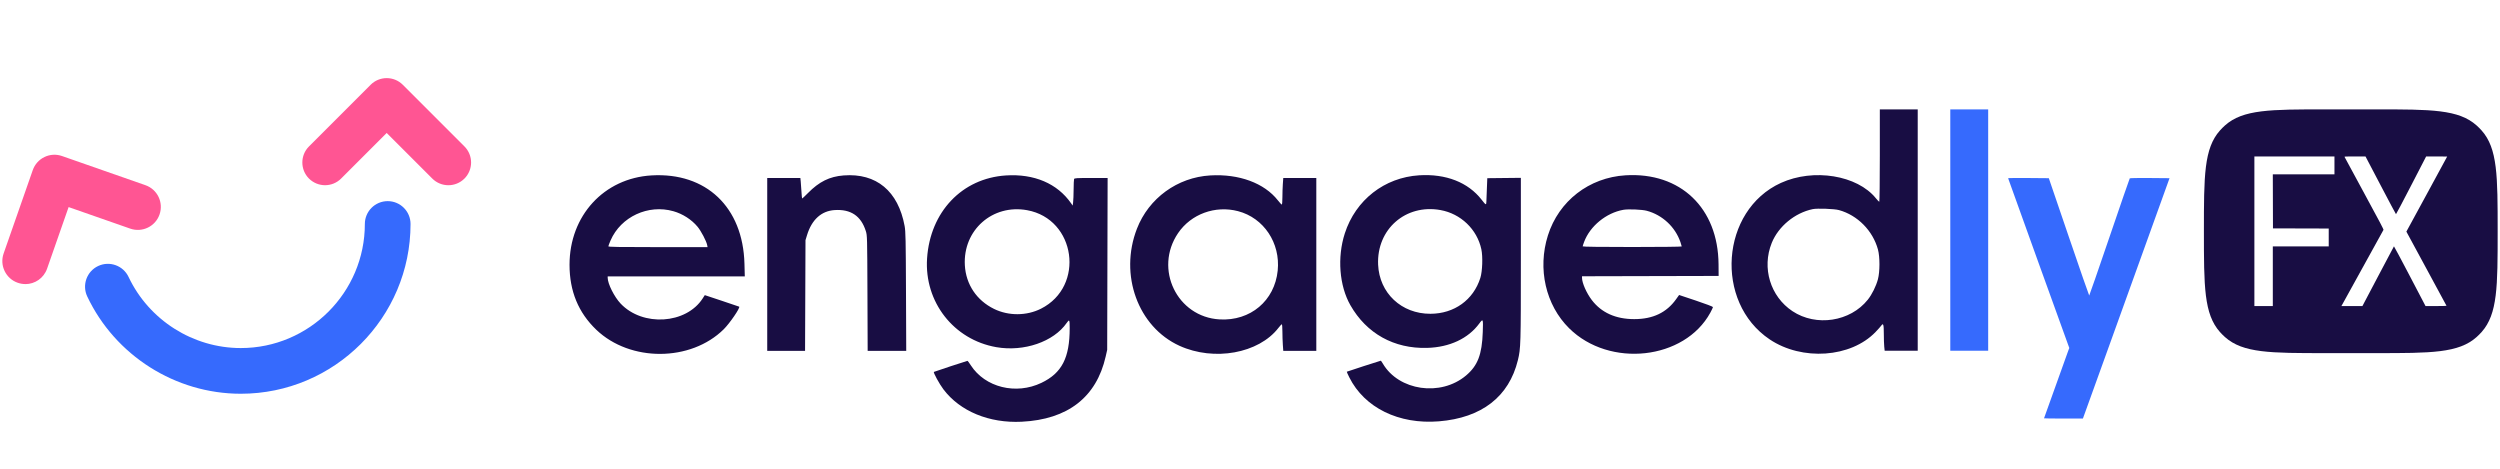 <svg width="800" height="150" viewBox="0 0 800 150" fill="none" xmlns="http://www.w3.org/2000/svg">
<path fill-rule="evenodd" clip-rule="evenodd" d="M760.326 35C777.948 35 786.759 35 792.504 40.137C793.074 40.647 793.614 41.188 794.123 41.759C799.25 47.515 799.25 56.344 799.25 74C799.25 91.656 799.25 100.485 794.123 106.241C793.614 106.811 793.074 107.353 792.504 107.863C786.759 113 777.948 113 760.326 113H744.174C726.552 113 717.741 113 711.996 107.863C711.426 107.353 710.886 106.811 710.377 106.241C705.25 100.485 705.25 91.656 705.25 74C705.25 56.344 705.25 47.515 710.377 41.759C710.886 41.188 711.426 40.647 711.996 40.137C717.741 35 726.552 35 744.174 35H760.326ZM721.403 97.939H727.301V78.846H745.191V73.129L727.35 73.079L727.3 55.779H747.028V50.06H721.403V97.939ZM753.579 50.06C750.56 50.06 750.205 50.077 750.256 50.211C750.288 50.294 753.124 55.537 756.559 61.861C761.733 71.39 762.788 73.395 762.713 73.559C762.602 73.802 749.694 97.182 749.427 97.624L749.237 97.939L755.973 97.938L760.99 88.416C763.75 83.179 766.035 78.863 766.068 78.825C766.103 78.79 768.389 83.074 771.149 88.348L776.17 97.939H779.545C781.401 97.939 782.905 97.903 782.888 97.858C782.87 97.813 779.972 92.453 776.448 85.947L770.04 74.117L776.569 62.121C780.158 55.526 783.095 50.114 783.097 50.093C783.097 50.075 781.583 50.06 779.732 50.06H776.367L771.585 59.315C768.956 64.405 766.766 68.556 766.718 68.543C766.671 68.528 764.456 64.363 761.796 59.288L756.959 50.06H753.579Z" fill="#180D43"/>
<path fill-rule="evenodd" clip-rule="evenodd" d="M208.499 56.129C193.267 57.021 182.25 69.021 182.25 84.721C182.25 93.179 185.076 100.034 190.827 105.531C201.663 115.885 221.037 115.805 231.596 105.361C233.516 103.463 236.936 98.463 236.54 98.134C236.503 98.103 234.011 97.26 231.004 96.26L225.536 94.442L224.876 95.47C219.578 103.729 205.663 104.616 198.597 97.146C196.574 95.008 194.46 90.79 194.46 88.892V88.445H238.335L238.225 84.349C237.737 66.281 225.967 55.106 208.499 56.129ZM269.975 56.137C265.466 56.484 262.131 58.133 258.528 61.796C257.555 62.785 256.721 63.556 256.674 63.509C256.627 63.463 256.534 62.472 256.466 61.307C256.399 60.143 256.293 58.687 256.231 58.073L256.118 56.956H245.513V112.274H257.619L257.759 76.849L258.245 75.257C259.763 70.279 262.841 67.487 267.103 67.221C272.267 66.899 275.52 69.091 277.058 73.93C277.505 75.337 277.513 75.654 277.582 93.817L277.651 112.274H289.994L289.917 93.285C289.849 76.624 289.796 74.057 289.482 72.345C287.426 61.142 280.434 55.332 269.975 56.137ZM321.879 56.143C307.848 57.053 297.638 67.805 296.662 82.7C295.749 96.629 305.173 108.704 318.821 111.091C327.663 112.638 337.165 109.367 341.342 103.339C342.212 102.084 342.3 102.239 342.3 105.018C342.3 114.525 339.792 119.377 333.259 122.511C325.11 126.419 315.235 123.973 310.67 116.914C310.155 116.117 309.675 115.466 309.604 115.466C309.426 115.466 299.054 118.884 298.851 119.01C298.58 119.177 300.614 122.896 301.913 124.61C307.23 131.625 316.53 135.468 326.946 134.954C341.696 134.227 350.857 127.112 353.817 114.083L354.3 111.955L354.439 56.956H349.136C344.498 56.956 343.818 56.998 343.705 57.292C343.634 57.478 343.568 58.986 343.558 60.644C343.547 62.301 343.476 64.137 343.398 64.722L343.257 65.786L342.739 65.041C338.337 58.717 330.927 55.557 321.879 56.143ZM387.29 56.135C376.779 56.746 367.606 63.414 363.815 73.2C358.099 87.952 364.151 104.599 377.43 110.651C388.496 115.695 402.79 113.107 409.107 104.916C409.596 104.282 410.08 103.764 410.183 103.764C410.286 103.764 410.37 104.802 410.37 106.071C410.37 107.341 410.432 109.255 410.508 110.327L410.646 112.274H421.219V56.956H410.646L410.508 58.904C410.432 59.975 410.37 61.889 410.37 63.159C410.37 64.428 410.283 65.466 410.177 65.466C410.07 65.466 409.509 64.862 408.929 64.124C404.571 58.578 396.503 55.599 387.29 56.135ZM215.483 67.587C218.488 68.442 221.298 70.25 223.231 72.573C224.338 73.902 226.047 77.158 226.287 78.392L226.421 79.083H210.547C197.988 79.083 194.673 79.028 194.675 78.817C194.677 78.671 194.999 77.815 195.392 76.915C198.693 69.354 207.429 65.298 215.483 67.587ZM328.686 67.261C344.276 70.095 347.297 91.629 333.109 98.785C328.518 101.1 322.734 101.129 318.103 98.858C312.513 96.119 309.097 91.014 308.752 84.887C308.119 73.628 317.599 65.245 328.686 67.261ZM396.176 67.572C404.407 69.728 409.764 77.752 408.868 86.583C407.889 96.243 400.135 102.766 390.29 102.211C376.639 101.442 369.216 86.04 376.983 74.6C381.131 68.491 388.869 65.657 396.176 67.572Z" fill="#180D43"/>
<path fill-rule="evenodd" clip-rule="evenodd" d="M601.545 49.787C601.545 57.92 601.466 64.574 601.369 64.574C601.273 64.574 600.789 64.071 600.293 63.457C594.317 56.05 580.314 53.782 569.893 58.532C550.599 67.326 548.494 96.66 566.3 108.605C576.673 115.563 592.263 114.476 600.174 106.242C601 105.383 601.83 104.454 602.019 104.178C602.646 103.259 602.821 103.828 602.821 106.789C602.821 108.344 602.882 110.206 602.957 110.925L603.094 112.233H613.67V35H601.545V49.787ZM454.13 56.096C443.023 56.787 433.791 63.999 430.341 74.68C427.868 82.339 428.571 91.428 432.116 97.651C437.291 106.735 446.081 111.627 456.683 111.326C463.899 111.121 469.839 108.336 473.395 103.49C474.586 101.867 474.634 101.987 474.486 106.245C474.236 113.468 472.867 117.02 469.118 120.175C461.021 126.989 447.607 125.054 442.498 116.335C442.205 115.834 441.917 115.424 441.86 115.424C441.714 115.424 431.068 118.873 430.976 118.949C430.936 118.983 431.298 119.802 431.782 120.769C436.642 130.482 447.613 135.862 460.444 134.826C474.121 133.722 482.87 126.947 485.724 115.25C486.64 111.494 486.676 110.278 486.676 82.983V56.907L475.934 57.021L475.802 60.319C475.73 62.133 475.658 64.024 475.643 64.521C475.606 65.721 475.494 65.677 474.126 63.917C469.789 58.339 462.693 55.563 454.13 56.096ZM520.179 56.098C508.512 56.803 498.814 64.311 495.332 75.336C491.96 86.014 494.618 97.627 502.133 105.052C515.062 117.826 539.067 115.168 547.307 100.05C547.768 99.203 548.147 98.398 548.149 98.262C548.151 98.126 545.714 97.201 542.733 96.206L537.314 94.398L536.357 95.739C533.284 100.047 528.929 102.118 522.945 102.118C517.025 102.118 512.443 100.052 509.365 95.997C507.674 93.768 506.246 90.525 506.246 88.914V88.405L549.96 88.297L549.935 84.574C549.814 66.578 537.755 55.037 520.179 56.098ZM588.462 67.225C594.404 68.855 599.311 73.816 600.948 79.849C601.588 82.207 601.583 86.947 600.938 89.361C600.347 91.575 599.031 94.229 597.698 95.9C592.072 102.951 581.175 104.611 573.588 99.575C566.502 94.87 563.728 85.731 566.958 77.732C569.094 72.443 574.335 68.124 580.076 66.92C581.522 66.617 586.966 66.815 588.462 67.225ZM460.937 67.215C467.449 68.382 472.65 73.363 474.03 79.755C474.539 82.111 474.374 86.828 473.709 88.935C471.485 95.982 465.36 100.386 457.746 100.411C448.469 100.441 441.383 93.781 440.996 84.666C440.515 73.348 449.803 65.22 460.937 67.215ZM526.986 67.452C531.979 68.801 536.066 72.611 537.738 77.474C537.967 78.139 538.154 78.764 538.154 78.862C538.154 78.961 531.023 79.042 522.307 79.042C512.295 79.042 506.459 78.966 506.459 78.837C506.459 78.724 506.664 78.084 506.915 77.413C508.811 72.343 513.968 68.125 519.478 67.137C521.054 66.855 525.458 67.04 526.986 67.452Z" fill="#180D43"/>
<path fill-rule="evenodd" clip-rule="evenodd" d="M624.093 112.233H636.218V35H624.093V112.233ZM642.599 57.033C642.599 57.102 647.004 69.353 652.387 84.258L662.175 111.358L661.863 112.168C661.413 113.332 654.086 133.768 654.086 133.859C654.086 133.9 656.886 133.935 660.308 133.934H666.53L670.235 123.669C672.273 118.022 674.181 112.733 674.475 111.914C674.77 111.094 679.339 98.409 684.63 83.723L694.25 57.021L687.955 56.965C684.493 56.934 681.598 56.981 681.521 57.071C681.443 57.16 678.517 65.635 675.019 75.902C671.52 86.17 668.608 94.571 668.547 94.572C668.486 94.573 665.552 86.124 662.028 75.797L655.62 57.021L649.109 56.965C645.529 56.934 642.599 56.965 642.599 57.033Z" fill="#366AFD"/>
<path d="M77.05 126C56.139 126 36.851 113.775 27.917 94.868C26.191 91.212 27.756 86.854 31.397 85.129C35.053 83.403 39.41 84.968 41.136 88.609C47.672 102.442 61.769 111.377 77.05 111.377C98.94 111.377 116.751 93.566 116.751 71.676C116.751 67.64 120.027 64.364 124.062 64.364C128.098 64.364 131.374 67.64 131.374 71.676C131.374 101.624 107.012 126 77.05 126Z" fill="#366AFD"/>
<path d="M104.027 59.267C102.165 59.267 100.303 58.554 98.877 57.143C96.04 54.306 96.04 49.694 98.877 46.857L118.606 27.128C121.443 24.291 126.055 24.291 128.892 27.128L148.621 46.857C151.458 49.694 151.458 54.306 148.621 57.143C145.784 59.98 141.172 59.98 138.335 57.143L123.742 42.55L109.149 57.143C107.723 58.569 105.861 59.267 103.998 59.267H104.027Z" fill="#FF5593"/>
<path d="M8.113 90.901C7.303 90.901 6.493 90.769 5.684 90.489C1.84 89.149 -0.177 84.952 1.163 81.109L10.484 54.442C11.132 52.601 12.472 51.084 14.239 50.245C15.991 49.391 18.023 49.288 19.864 49.936L46.531 59.257C50.374 60.597 52.392 64.793 51.052 68.637C49.712 72.48 45.515 74.497 41.672 73.157L21.955 66.266L15.063 85.983C14.003 89.016 11.161 90.916 8.113 90.916V90.901Z" fill="#FF5593"/>
</svg>
